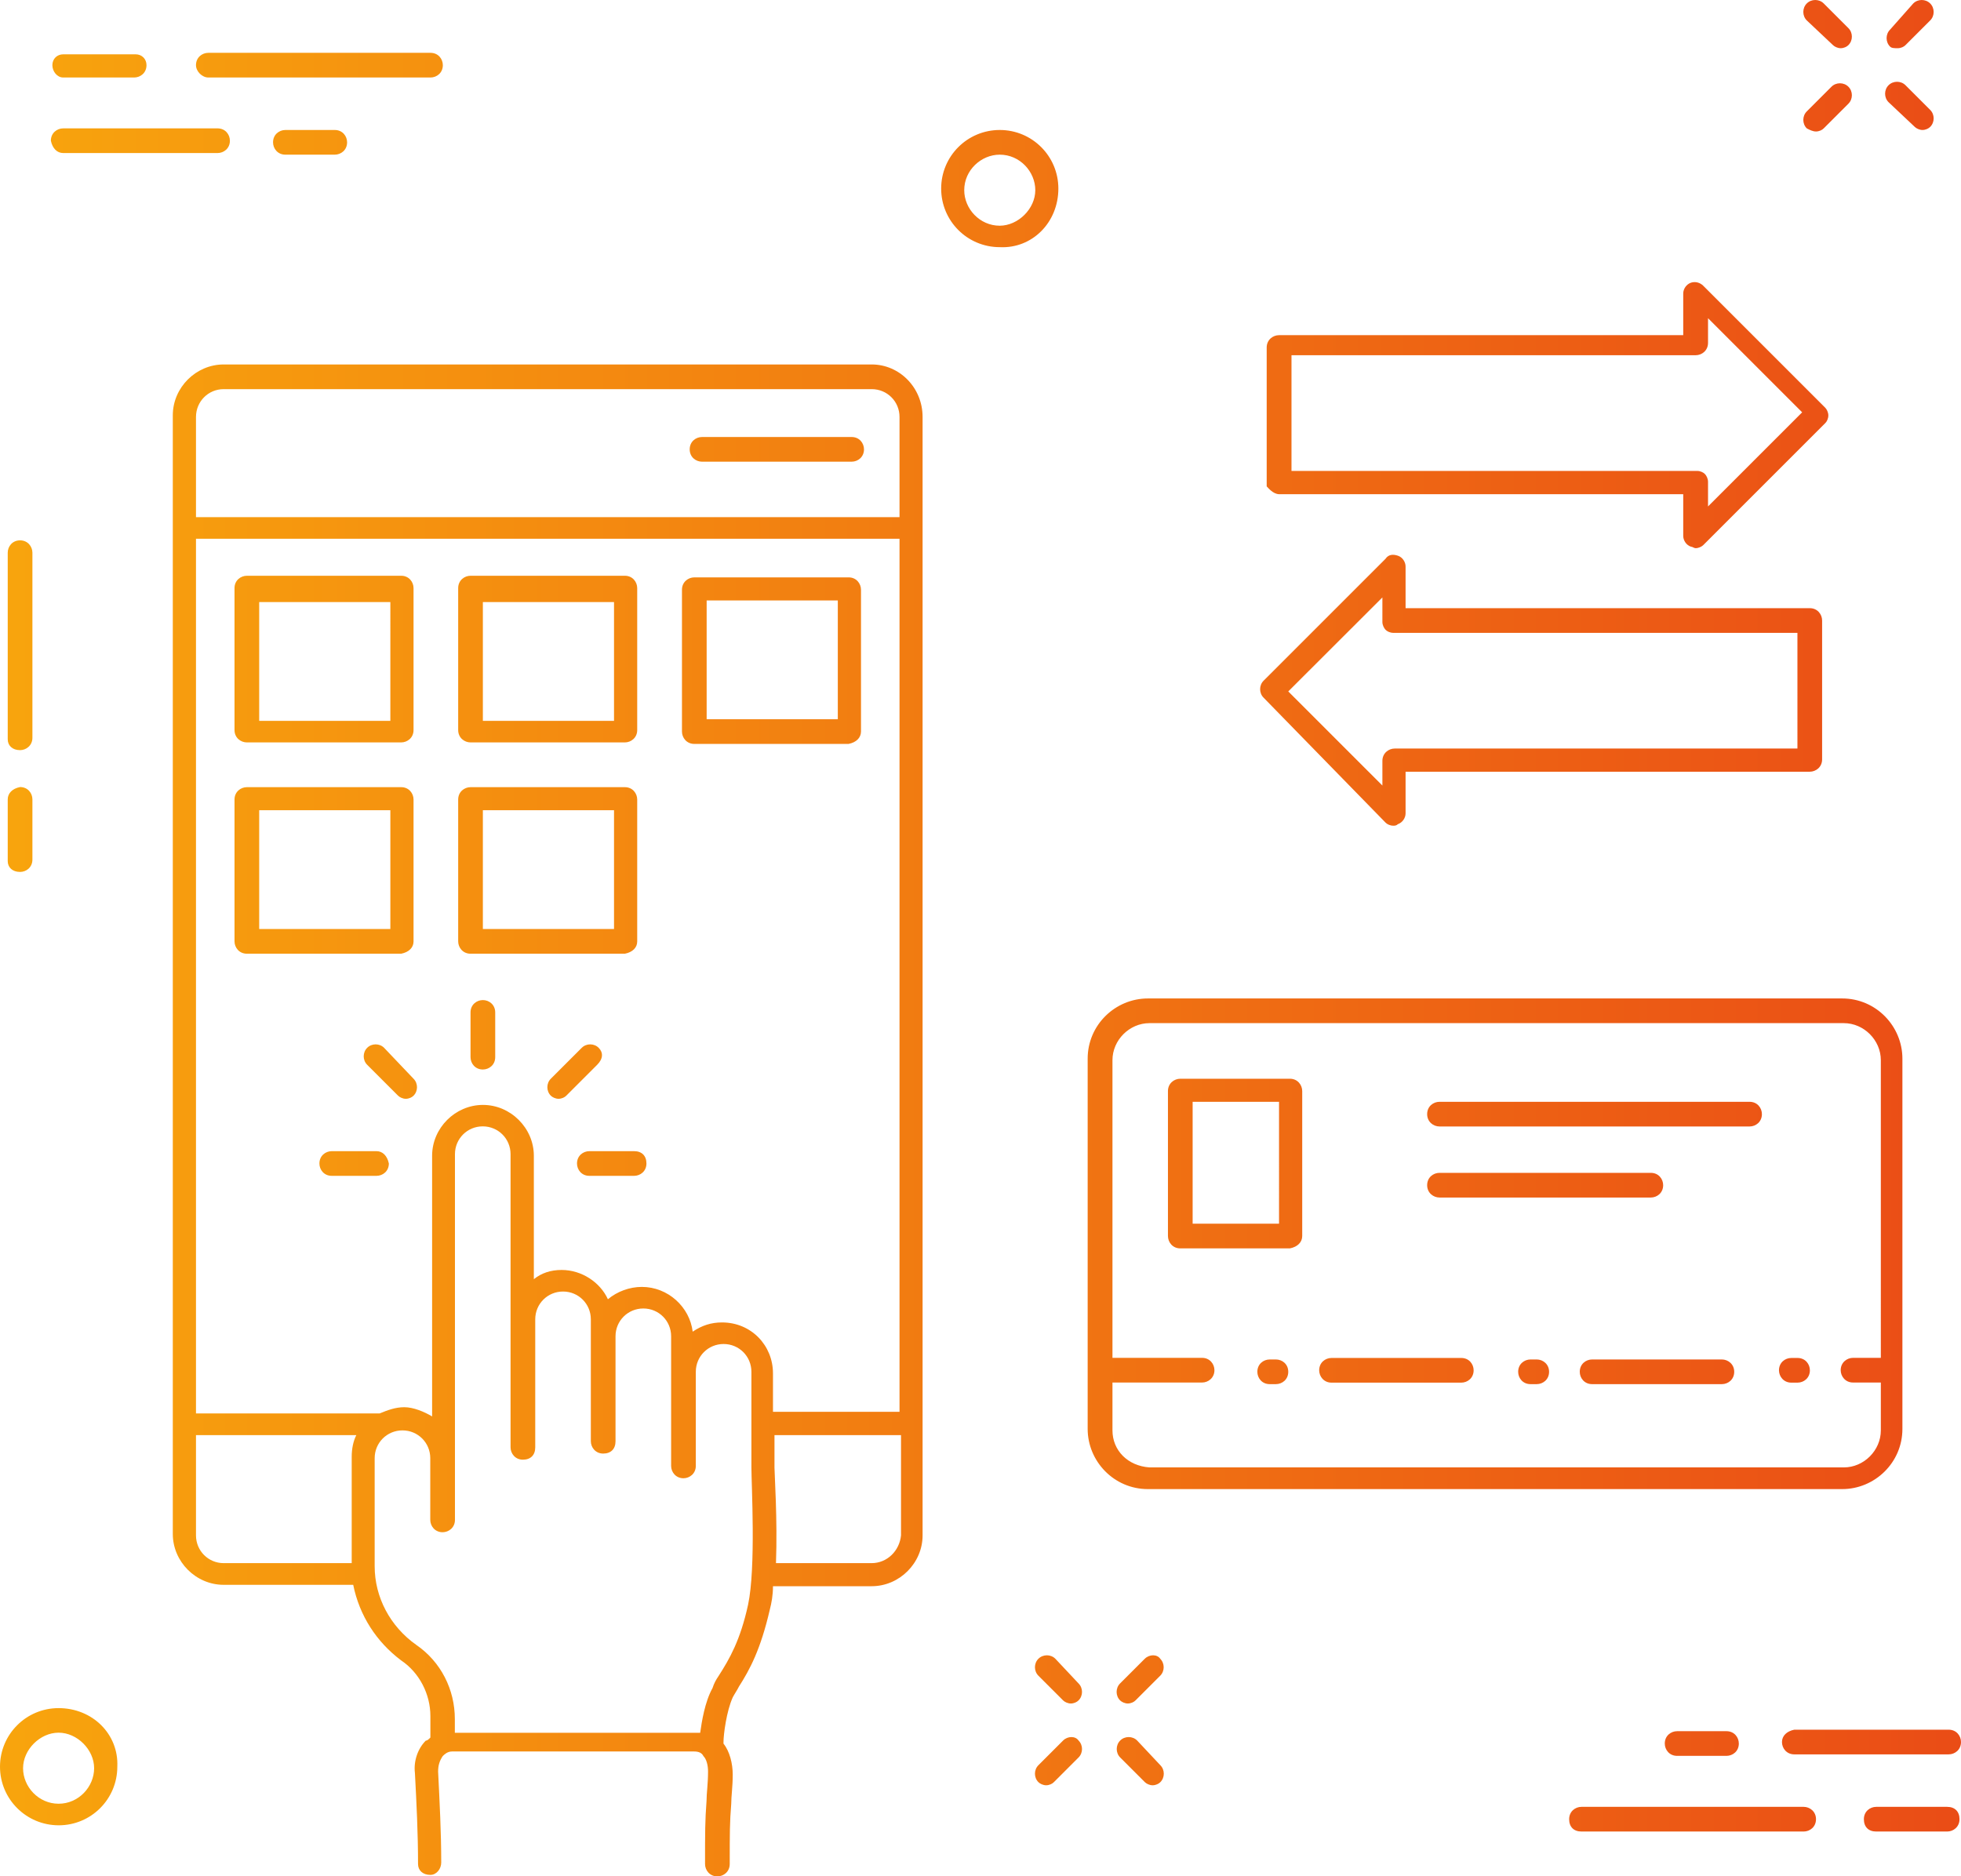 <svg xmlns="http://www.w3.org/2000/svg" width="170" height="162.68" viewBox="0 0 170 162.68">
<defs>
  <linearGradient id="gradient" x1="0%" y1="0%" x2="100%" y2="0%">
    <stop offset="0%" stop-color="#f8a50d"/>
    <stop offset="100%" stop-color="#ea4c16" />
  </linearGradient>
</defs>
  <path fill="url(#gradient)" d="M.67 64.1V47.92c0-.54.4-1.07 1.07-1.07s1.07.54 1.07 1.07v16.05c0 .67-.54 1.07-1.07 1.07-.67 0-1.07-.4-1.07-.94zm1.07 11.5c.54 0 1.07-.4 1.07-1.07v-5.22c0-.54-.4-1.07-1.07-1.07-.67.13-1.07.54-1.07 1.07v5.35c0 .54.4.94 1.07.94zM158.9 3.91c.13.13.4.27.67.27s.54-.13.67-.27c.4-.4.4-1.07 0-1.47L158.1.3c-.4-.4-1.07-.4-1.47 0-.4.4-.4 1.07 0 1.47l2.27 2.14zm7.09 7.09c.13.13.4.27.67.27s.54-.13.67-.27c.4-.4.4-1.07 0-1.47l-2.14-2.14c-.4-.4-1.07-.4-1.47 0-.4.4-.4 1.07 0 1.47l2.27 2.14zm-8.56.4c.27 0 .54-.13.67-.27l2.14-2.14c.4-.4.4-1.07 0-1.47s-1.07-.4-1.47 0l-2.14 2.14c-.4.4-.4 1.07 0 1.47.26.14.53.27.8.27zm7.09-7.22c.27 0 .54-.13.67-.27l2.14-2.14c.4-.4.4-1.07 0-1.47s-1.07-.4-1.47 0l-2.01 2.27c-.4.4-.4 1.07 0 1.47.13.14.4.14.67.14zM91.49 143.82c-.4-.4-1.07-.4-1.47 0-.4.4-.4 1.07 0 1.47l2.14 2.14c.13.13.4.27.67.27s.54-.13.67-.27c.4-.4.4-1.07 0-1.47l-2.01-2.14zm7.09 7.09c-.4-.4-1.07-.4-1.47 0-.4.4-.4 1.07 0 1.47l2.14 2.14c.13.13.4.27.67.27s.54-.13.67-.27c.4-.4.4-1.07 0-1.47l-2.01-2.14zm-6.42 0l-2.14 2.14c-.4.4-.4 1.07 0 1.47.13.13.4.27.67.27s.54-.13.67-.27l2.14-2.14c.4-.4.4-1.07 0-1.47-.27-.4-.94-.4-1.34 0zm7.08-7.09l-2.14 2.14c-.4.4-.4 1.07 0 1.47.13.13.4.27.67.27s.54-.13.67-.27l2.14-2.14c.4-.4.4-1.07 0-1.47-.27-.4-.93-.4-1.34 0zM86.67 21.43c-2.81 0-5.08-2.27-5.08-5.08s2.27-5.08 5.08-5.08 5.08 2.27 5.08 5.08c0 2.94-2.27 5.22-5.08 5.08zm3.08-4.94c0-1.61-1.34-3.08-3.08-3.08-1.61 0-3.08 1.34-3.08 3.08 0 1.61 1.34 3.08 3.08 3.08 1.61-.01 3.08-1.48 3.08-3.08zM10.17 153.18c0 2.81-2.27 5.08-5.08 5.08S0 155.99 0 153.18s2.27-5.08 5.08-5.08c2.95 0 5.22 2.27 5.09 5.08zm-2.01.13c0-1.61-1.47-3.08-3.08-3.08S2 151.7 2 153.31s1.34 3.08 3.08 3.08 3.08-1.47 3.08-3.08zm9.9-146.59h19.26c.54 0 1.07-.4 1.07-1.07 0-.54-.4-1.07-1.07-1.07H18.06c-.54 0-1.07.4-1.07 1.07 0 .54.53 1.07 1.07 1.07zm-12.58 0h6.15c.54 0 1.07-.4 1.07-1.07 0-.54-.4-.94-.94-.94H5.48c-.54 0-.94.4-.94.94s.41 1.07.94 1.07zm0 6.55h13.38c.54 0 1.07-.4 1.07-1.07 0-.54-.4-1.07-1.07-1.07H5.48c-.54 0-1.07.4-1.07 1.07.14.67.54 1.07 1.07 1.07zm19.26-2c-.54 0-1.07.4-1.07 1.07 0 .54.4 1.07 1.07 1.07h4.28c.54 0 1.07-.4 1.07-1.07 0-.54-.4-1.07-1.07-1.07h-4.28zm131.62 145.39H137.1c-.54 0-1.07.4-1.07 1.07s.4 1.07 1.07 1.07h19.26c.54 0 1.07-.4 1.07-1.07s-.54-1.07-1.07-1.07zm12.44 0h-6.15c-.54 0-1.07.4-1.07 1.07s.4 1.07 1.07 1.07h6.15c.54 0 1.07-.4 1.07-1.07s-.41-1.07-1.07-1.07zm-14.32-5.62c0 .54.4 1.07 1.07 1.07h13.38c.54 0 1.07-.4 1.07-1.07 0-.54-.4-1.07-1.07-1.07h-13.38c-.66.13-1.07.54-1.07 1.07zm-9.09-.94c-.54 0-1.07.4-1.07 1.07 0 .54.4 1.07 1.07 1.07h4.28c.54 0 1.07-.4 1.07-1.07 0-.54-.4-1.07-1.07-1.07h-4.28zM79.98 36.15v96.97c0 2.41-2.01 4.41-4.41 4.41h-8.56c0 .8-.13 1.47-.27 2.01-.8 3.48-1.74 5.22-2.68 6.69-.13.27-.4.67-.54.94-.54 1.2-.8 3.21-.8 3.88v.13c.54.67.8 1.74.8 2.68 0 1.07-.13 1.87-.13 2.54-.13 1.61-.13 2.54-.13 5.22 0 .67-.54 1.07-1.07 1.07-.67 0-1.07-.54-1.07-1.07 0-2.81 0-3.75.13-5.48 0-.67.13-1.47.13-2.54 0-.54-.13-1.07-.4-1.34-.13-.27-.4-.4-.8-.4h-21c-.4 0-.67.27-.8.4-.27.4-.4.8-.4 1.34.13 2.68.27 5.22.27 7.89 0 .54-.4 1.07-.94 1.07-.67 0-1.07-.4-1.07-.94 0-2.68-.13-5.22-.27-7.89-.13-1.07.27-2.14.94-2.81.13 0 .27-.13.4-.27v-1.87c0-1.87-.94-3.75-2.54-4.82-2.14-1.61-3.61-3.88-4.15-6.55H19.39c-2.41 0-4.41-2.01-4.41-4.41V36.01c0-2.41 2.01-4.41 4.41-4.41h56.18c2.41 0 4.41 2.01 4.41 4.55zm-12.97 82.92v3.34h10.97v-75.7H16.99v75.84h15.92c.67-.27 1.34-.54 2.14-.54s1.74.4 2.41.8v-22.6c0-2.41 2.01-4.41 4.41-4.41s4.41 2.01 4.41 4.41v10.7c.67-.54 1.47-.8 2.41-.8 1.74 0 3.34 1.07 4.01 2.54.8-.67 1.87-1.07 2.94-1.07 2.27 0 4.15 1.74 4.41 3.88.8-.54 1.61-.8 2.54-.8 2.55 0 4.42 2.01 4.42 4.41zM16.99 36.15v8.69h60.99v-8.69c0-1.34-1.07-2.41-2.41-2.41H19.39c-1.33 0-2.4 1.07-2.4 2.41zm2.4 99.38h11.1v-9.23c0-.67.13-1.34.4-1.87h-13.9v8.69c0 1.34 1.07 2.41 2.4 2.41zm45.75-8.3V118.94c0-1.34-1.07-2.41-2.41-2.41s-2.41 1.07-2.41 2.41v8.16c0 .67-.54 1.07-1.07 1.07-.67 0-1.07-.54-1.07-1.07v-11.24c0-1.34-1.07-2.41-2.41-2.41s-2.41 1.07-2.41 2.41v9.1c0 .67-.4 1.07-1.07 1.07s-1.07-.54-1.07-1.07v-10.57c0-1.34-1.07-2.41-2.41-2.41s-2.41 1.07-2.41 2.41v11.1c0 .67-.4 1.07-1.07 1.07s-1.07-.54-1.07-1.07V100.07c0-1.34-1.07-2.41-2.41-2.41s-2.41 1.07-2.41 2.41v31.71c0 .67-.54 1.07-1.07 1.07-.67 0-1.07-.54-1.07-1.07v-5.35c0-1.34-1.07-2.41-2.41-2.41s-2.41 1.07-2.41 2.41v9.37c0 2.68 1.34 5.22 3.61 6.82 2.14 1.47 3.34 3.88 3.34 6.42v1.2H60.7c.13-.94.4-2.68 1.07-3.88.13-.4.27-.67.54-1.07.94-1.47 1.87-3.08 2.54-6.15.69-3.21.29-10.44.29-11.91zm12.97 5.89v-8.69H67.14v2.81c0 .54.27 4.55.13 8.29h8.29c1.35 0 2.42-1.07 2.55-2.41zM60.86 40.03h12.97c.54 0 1.07-.4 1.07-1.07 0-.54-.4-1.07-1.07-1.07H60.86c-.54 0-1.07.4-1.07 1.07s.53 1.07 1.07 1.07zM20.33 63.3V50.99c0-.67.54-1.07 1.07-1.07h13.38c.67 0 1.07.54 1.07 1.07V63.3c0 .67-.54 1.07-1.07 1.07H21.4c-.53 0-1.07-.4-1.07-1.07zm2.14-.8h11.37V52.2H22.47v10.3zm17.25.8V50.99c0-.67.54-1.07 1.07-1.07h13.38c.67 0 1.07.54 1.07 1.07V63.3c0 .67-.54 1.07-1.07 1.07H40.79c-.53 0-1.07-.4-1.07-1.07zm2.14-.8h11.37V52.2H41.86v10.3zm31.7 2H60.19c-.67 0-1.07-.54-1.07-1.07v-12.3c0-.67.54-1.07 1.07-1.07h13.38c.67 0 1.07.54 1.07 1.07v12.31c-.01.53-.41.93-1.08 1.06zm-.93-12.44H61.26v10.3h11.37v-10.3zM34.78 82.69H21.4c-.67 0-1.07-.54-1.07-1.07v-12.3c0-.67.54-1.07 1.07-1.07h13.38c.67 0 1.07.54 1.07 1.07v12.31c0 .53-.41.93-1.07 1.06zm-.94-12.44H22.47v10.3h11.37v-10.3zm20.33 12.44H40.79c-.67 0-1.07-.54-1.07-1.07v-12.3c0-.67.54-1.07 1.07-1.07h13.38c.67 0 1.07.54 1.07 1.07v12.31c0 .53-.4.93-1.07 1.06zm-.94-12.44H41.86v10.3h11.37v-10.3zM32.64 99.81h-3.88c-.54 0-1.07.4-1.07 1.07 0 .54.4 1.07 1.07 1.07h3.88c.54 0 1.07-.4 1.07-1.07-.14-.67-.54-1.07-1.07-1.07zm.66-8.96c-.4-.4-1.07-.4-1.47 0-.4.4-.4 1.07 0 1.47L34.51 95c.13.13.4.27.67.27s.54-.13.67-.27c.4-.4.4-1.07 0-1.47l-2.55-2.68zm8.56-4.14c-.54 0-1.07.4-1.07 1.07v3.88c0 .54.4 1.07 1.07 1.07.54 0 1.07-.4 1.07-1.07v-3.88c0-.67-.53-1.07-1.07-1.07zm10.04 4.14c-.4-.4-1.07-.4-1.47 0l-2.68 2.68c-.4.4-.4 1.07 0 1.47.13.13.4.27.67.27s.54-.13.67-.27l2.68-2.68c.53-.53.53-1.07.13-1.47zm3.07 8.96h-3.88c-.54 0-1.07.4-1.07 1.07 0 .54.4 1.07 1.07 1.07h3.88c.54 0 1.07-.4 1.07-1.07s-.4-1.07-1.07-1.07zm56.85 8.43h-9.5c-.67 0-1.07-.54-1.07-1.07V94.6c0-.67.54-1.07 1.07-1.07h9.5c.67 0 1.07.54 1.07 1.07v12.57c0 .53-.4.94-1.07 1.07zm-.94-12.71h-7.49v10.57h7.49V95.53zm13.91 2.14h26.88c.54 0 1.07-.4 1.07-1.07 0-.54-.4-1.07-1.07-1.07h-26.88c-.54 0-1.07.4-1.07 1.07s.54 1.07 1.07 1.07zm0 6.16h18.32c.54 0 1.07-.4 1.07-1.07 0-.54-.4-1.07-1.07-1.07h-18.32c-.54 0-1.07.4-1.07 1.07s.54 1.07 1.07 1.07zm-25.28 25.28c-2.94 0-5.22-2.41-5.22-5.22v-32.1c0-2.94 2.41-5.22 5.22-5.22h60.19c2.94 0 5.22 2.41 5.22 5.22v32.1c0 2.94-2.41 5.22-5.22 5.22H99.51zm.14-1.88h60.19c1.74 0 3.21-1.47 3.21-3.21v-4.15h-2.41c-.67 0-1.07-.54-1.07-1.07 0-.67.54-1.07 1.07-1.07h2.41V91.92c0-1.74-1.47-3.21-3.21-3.21H99.65c-1.74 0-3.21 1.47-3.21 3.21v25.81H104.21c.67 0 1.07.54 1.07 1.07 0 .67-.54 1.07-1.07 1.07h-5.09-2.68v4.15c0 1.74 1.33 3.08 3.21 3.21zm9.89-66.74c-.4-.4-.4-1.07 0-1.47l10.57-10.57c.27-.4.67-.4 1.07-.27s.67.54.67.94v3.61h35.04c.67 0 1.07.54 1.07 1.07v12.04c0 .67-.54 1.07-1.07 1.07h-35.04v3.61c0 .4-.27.8-.67.94-.13.13-.27.13-.4.13-.27 0-.54-.13-.67-.27l-10.57-10.83zm2.14-.54l8.16 8.16v-2.14c0-.67.54-1.07 1.07-1.07h34.91V54.87h-35.04c-.27 0-.54-.13-.67-.27s-.27-.4-.27-.67V51.8l-8.16 8.15zm-1.87-17.78V30.13c0-.67.54-1.07 1.07-1.07h35.04v-3.61c0-.4.27-.8.67-.94.4-.13.8 0 1.07.27l10.57 10.57c.13.13.27.4.27.67s-.13.54-.27.67l-10.57 10.57c-.13.13-.4.27-.67.27-.13 0-.27-.13-.4-.13-.4-.13-.67-.54-.67-.94v-3.61h-35.04c-.53-.02-.94-.55-1.07-.68zm2.14-1.34h35.18c.27 0 .54.13.67.27.13.13.27.4.27.67v2.14l8.16-8.16-8.16-8.16v2.14c0 .67-.54 1.07-1.07 1.07h-35.04v10.03zm37.32 77.04h-11.25c-.54 0-1.07.4-1.07 1.07 0 .54.4 1.07 1.07 1.07h11.25c.54 0 1.07-.4 1.07-1.07s-.54-1.07-1.07-1.07zm6.02 2.01h.54c.54 0 1.07-.4 1.07-1.07 0-.54-.4-1.07-1.07-1.07h-.54c-.54 0-1.07.4-1.07 1.07 0 .53.4 1.07 1.07 1.07zm-22.07-2.01h-.54c-.54 0-1.07.4-1.07 1.07 0 .54.4 1.07 1.07 1.07h.54c.54 0 1.07-.4 1.07-1.07s-.54-1.07-1.07-1.07zm-22.61 0h-.54c-.54 0-1.07.4-1.07 1.07 0 .54.4 1.07 1.07 1.07h.54c.54 0 1.07-.4 1.07-1.07s-.53-1.07-1.07-1.07zm4.82 2.01h11.25c.54 0 1.07-.4 1.07-1.07 0-.54-.4-1.07-1.07-1.07h-11.25c-.54 0-1.07.4-1.07 1.07 0 .53.4 1.07 1.07 1.07z"/>
</svg>